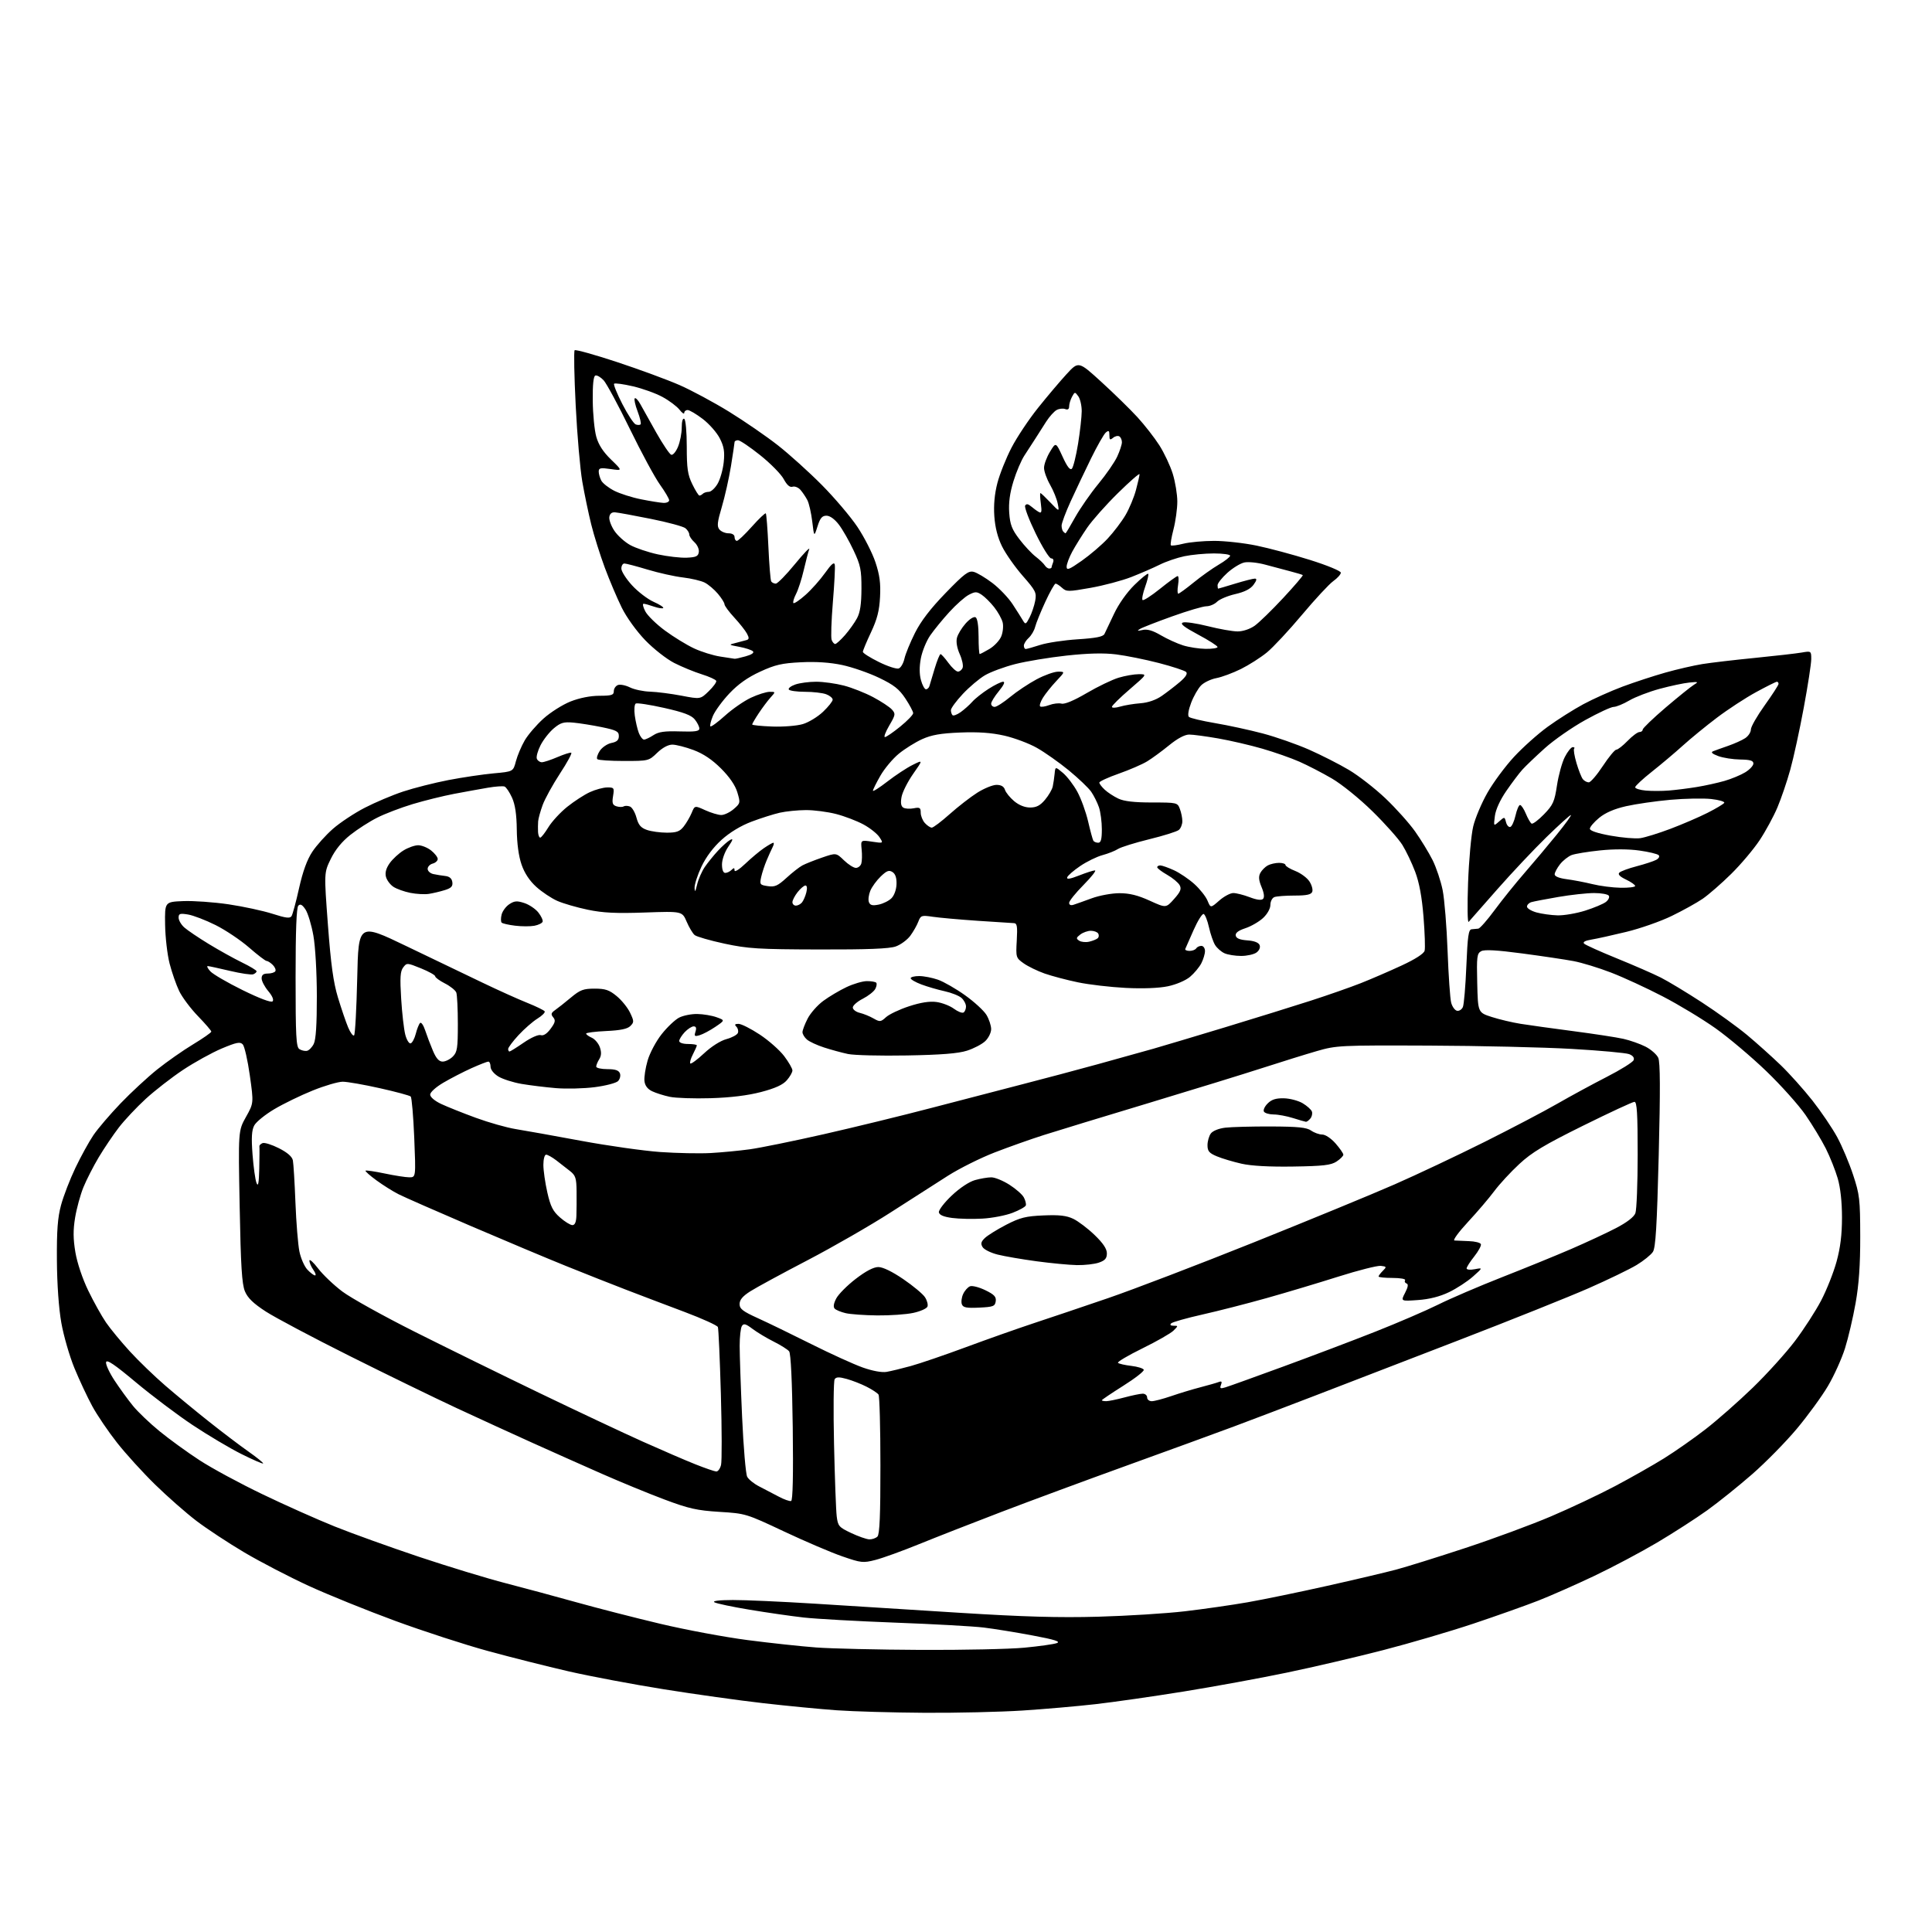 <?xml version="1.0" encoding="UTF-8" standalone="no"?>
<svg 
  version="1.1" 
  xmlns="http://www.w3.org/2000/svg" 
  xmlns:xlink="http://www.w3.org/1999/xlink" 
  xmlns:svg="http://www.w3.org/2000/svg"
  xmlns:rdf="http://www.w3.org/1999/02/22-rdf-syntax-ns#"
  xmlns:cc="http://creativecommons.org/ns#"
  xmlns:dc="http://purl.org/dc/elements/1.1/"
  viewBox="0 0 768 768"
  width="768"
  height="768"
>
<style>svg {background-color: white; }</style>"
<path stroke="none" fill="black" fill-rule="evenodd" d="M367.52,680.86C354.86,680.78 339.12,680.33 332.54,679.86C325.96,679.39 312.85,678.12 303.40,677.04C293.95,675.97 276.15,673.48 263.86,671.51C251.56,669.55 234.53,666.34 226.00,664.38C217.47,662.42 203.07,658.79 194.00,656.31C184.93,653.84 168.31,648.44 157.09,644.32C145.86,640.19 130.38,633.93 122.68,630.39C114.99,626.85 103.47,620.87 97.10,617.10C90.72,613.32 82.12,607.66 78.00,604.51C73.88,601.36 66.52,594.89 61.66,590.14C56.80,585.39 49.99,577.90 46.53,573.50C43.06,569.10 38.64,562.58 36.69,559.00C34.74,555.42 31.55,548.61 29.59,543.85C27.63,539.09 25.29,530.99 24.38,525.85C23.36,520.09 22.68,510.54 22.62,501.00C22.54,489.05 22.92,484.01 24.28,479.00C25.25,475.43 27.81,468.78 29.98,464.24C32.15,459.70 35.37,453.85 37.14,451.24C38.91,448.63 43.77,442.95 47.93,438.61C52.09,434.27 58.66,428.20 62.51,425.11C66.37,422.03 72.78,417.54 76.76,415.14C80.74,412.73 84.00,410.46 84.00,410.08C84.00,409.71 81.61,406.94 78.70,403.93C75.78,400.92 72.43,396.44 71.24,393.98C70.05,391.51 68.33,386.57 67.41,383.00C66.50,379.43 65.70,372.45 65.63,367.50C65.50,358.50 65.50,358.50 72.87,358.20C76.93,358.04 85.03,358.62 90.87,359.48C96.72,360.35 104.56,362.04 108.31,363.24C113.69,364.97 115.28,365.16 115.91,364.15C116.34,363.45 117.69,358.45 118.89,353.04C120.37,346.41 122.08,341.71 124.15,338.59C125.83,336.05 129.52,331.95 132.35,329.47C135.18,326.99 140.88,323.22 145.00,321.10C149.12,318.97 155.99,316.06 160.26,314.65C164.54,313.23 172.64,311.18 178.26,310.09C183.89,309.01 191.99,307.81 196.25,307.42C204.00,306.72 204.00,306.72 205.08,302.61C205.68,300.35 207.24,296.64 208.56,294.37C209.87,292.09 213.23,288.18 216.02,285.67C218.81,283.16 223.66,280.09 226.80,278.85C230.36,277.44 234.65,276.59 238.25,276.58C243.14,276.57 244.00,276.30 244.00,274.75C244.00,273.75 244.73,272.66 245.63,272.31C246.53,271.97 248.66,272.39 250.38,273.24C252.10,274.10 255.73,274.87 258.46,274.95C261.19,275.04 266.79,275.76 270.92,276.55C278.42,277.98 278.42,277.98 281.72,274.78C283.54,273.02 284.89,271.17 284.72,270.67C284.55,270.16 281.96,268.98 278.96,268.04C275.96,267.10 271.02,265.07 268.00,263.53C264.98,261.99 259.80,257.93 256.50,254.51C253.04,250.92 249.10,245.46 247.18,241.59C245.35,237.89 242.31,230.74 240.43,225.69C238.55,220.63 236.12,212.90 235.03,208.50C233.94,204.10 232.34,196.45 231.48,191.50C230.62,186.55 229.43,172.91 228.85,161.20C228.26,149.48 228.07,139.60 228.43,139.23C228.79,138.87 236.38,140.99 245.30,143.93C254.21,146.88 265.39,150.99 270.14,153.08C274.89,155.16 283.76,159.93 289.85,163.68C295.93,167.43 304.64,173.43 309.20,177.00C313.76,180.57 321.63,187.68 326.69,192.78C331.75,197.88 338.12,205.39 340.84,209.45C343.56,213.52 346.78,219.84 348.00,223.50C349.69,228.59 350.12,231.83 349.83,237.32C349.55,242.79 348.69,246.13 346.23,251.36C344.45,255.14 343.00,258.63 343.00,259.12C343.00,259.61 345.87,261.43 349.38,263.16C352.88,264.89 356.44,266.04 357.28,265.72C358.12,265.40 359.13,263.64 359.53,261.82C359.93,259.99 361.81,255.40 363.71,251.61C366.09,246.87 369.89,241.92 375.91,235.71C383.40,227.98 385.00,226.79 387.08,227.33C388.41,227.67 391.75,229.67 394.50,231.76C397.25,233.85 400.85,237.62 402.50,240.14C404.15,242.66 406.00,245.57 406.60,246.60C407.62,248.34 407.82,248.26 409.27,245.45C410.13,243.79 411.13,240.83 411.50,238.87C412.11,235.59 411.73,234.82 406.55,228.91C403.46,225.38 399.77,220.12 398.33,217.21C396.60,213.70 395.57,209.67 395.26,205.21C394.95,200.75 395.36,196.32 396.48,192.00C397.41,188.43 399.94,182.11 402.09,177.96C404.24,173.81 408.98,166.70 412.62,162.16C416.25,157.61 421.37,151.57 423.98,148.72C428.74,143.55 428.74,143.55 437.86,151.87C442.88,156.45 449.31,162.74 452.16,165.85C455.00,168.96 458.91,173.96 460.84,176.98C462.77,179.99 465.17,185.09 466.18,188.31C467.18,191.54 468.00,196.52 468.00,199.38C468.00,202.24 467.31,207.21 466.48,210.43C465.64,213.65 465.17,216.50 465.44,216.77C465.70,217.04 467.94,216.75 470.40,216.13C472.87,215.51 478.40,215.01 482.69,215.01C486.99,215.02 494.55,215.86 499.51,216.89C504.46,217.91 514.02,220.47 520.76,222.59C527.60,224.74 533.00,226.97 533.00,227.65C533.00,228.32 531.65,229.82 530.00,231.00C528.36,232.17 522.76,238.20 517.57,244.39C512.38,250.58 506.10,257.31 503.62,259.35C501.13,261.39 496.48,264.35 493.29,265.94C490.09,267.52 485.71,269.15 483.54,269.56C481.38,269.96 478.65,271.26 477.47,272.44C476.29,273.62 474.51,276.72 473.51,279.34C472.43,282.15 472.06,284.45 472.60,284.97C473.09,285.45 477.77,286.56 483.00,287.45C488.23,288.33 496.77,290.19 501.99,291.57C507.21,292.95 515.48,295.85 520.37,298.00C525.26,300.16 532.40,303.79 536.25,306.08C540.09,308.36 546.61,313.44 550.74,317.36C554.87,321.28 560.16,327.19 562.51,330.50C564.85,333.80 567.98,338.92 569.46,341.87C570.94,344.83 572.75,350.23 573.48,353.87C574.20,357.52 575.09,368.42 575.44,378.10C575.80,387.77 576.44,397.00 576.87,398.60C577.29,400.19 578.34,401.63 579.20,401.80C580.05,401.96 581.10,401.29 581.52,400.30C581.95,399.31 582.57,391.98 582.90,384.00C583.39,372.11 583.77,369.48 585.00,369.40C585.83,369.35 587.02,369.24 587.66,369.15C588.29,369.07 591.22,365.74 594.16,361.75C597.09,357.77 602.44,351.13 606.03,347.00C609.62,342.88 615.39,336.01 618.85,331.75C622.30,327.49 624.82,324.00 624.44,324.00C624.05,324.00 619.70,327.94 614.76,332.75C609.82,337.56 601.02,346.90 595.21,353.50C589.40,360.10 584.27,365.93 583.81,366.46C583.35,366.99 583.25,360.02 583.58,350.96C583.91,341.91 584.83,331.80 585.63,328.50C586.42,325.20 588.97,319.17 591.29,315.11C593.60,311.05 598.34,304.65 601.81,300.90C605.28,297.14 611.31,291.75 615.22,288.91C619.13,286.07 625.51,282.03 629.41,279.93C633.31,277.83 640.33,274.69 645.00,272.94C649.67,271.20 657.33,268.69 662.00,267.37C666.67,266.05 673.29,264.53 676.69,263.98C680.09,263.43 689.54,262.32 697.69,261.52C705.84,260.71 714.19,259.75 716.25,259.39C719.95,258.75 720.00,258.78 720.00,262.01C720.00,263.81 718.66,272.53 717.01,281.39C715.37,290.25 712.96,301.32 711.65,306.00C710.35,310.68 708.05,317.43 706.54,321.00C705.03,324.57 701.85,330.43 699.48,334.00C697.11,337.57 692.02,343.61 688.17,347.40C684.32,351.20 679.22,355.64 676.84,357.28C674.45,358.91 668.90,361.99 664.50,364.12C660.10,366.26 652.00,369.10 646.50,370.43C641.00,371.77 634.75,373.15 632.62,373.50C630.12,373.91 629.08,374.48 629.71,375.11C630.24,375.64 636.12,378.29 642.77,380.99C649.42,383.69 657.25,387.11 660.18,388.59C663.11,390.07 670.46,394.51 676.53,398.46C682.59,402.41 690.69,408.26 694.53,411.46C698.36,414.66 704.35,420.03 707.84,423.39C711.33,426.75 717.01,433.10 720.48,437.50C723.94,441.90 728.36,448.43 730.30,452.00C732.24,455.57 735.09,462.32 736.63,467.00C739.23,474.86 739.44,476.70 739.47,491.50C739.49,502.79 738.95,510.59 737.63,518.00C736.61,523.77 734.71,531.88 733.41,536.00C732.11,540.12 729.06,546.88 726.62,551.00C724.19,555.12 718.61,562.77 714.23,568.00C709.85,573.23 701.88,581.33 696.54,586.00C691.19,590.67 683.14,597.14 678.66,600.36C674.17,603.58 665.21,609.35 658.74,613.19C652.27,617.02 641.02,622.99 633.74,626.45C626.46,629.91 616.45,634.33 611.50,636.27C606.55,638.21 594.99,642.31 585.80,645.39C576.62,648.46 560.42,653.22 549.80,655.96C539.19,658.70 521.95,662.73 511.50,664.90C501.05,667.08 482.60,670.46 470.50,672.41C458.40,674.36 442.65,676.62 435.50,677.43C428.35,678.25 415.31,679.39 406.52,679.96C397.73,680.53 380.18,680.94 367.52,680.86zM366.00,655.86C382.77,655.94 401.32,655.54 407.21,654.98C413.10,654.42 418.90,653.60 420.10,653.16C421.74,652.55 419.33,651.79 410.50,650.13C404.02,648.91 395.29,647.49 391.10,646.98C386.92,646.47 371.12,645.59 356.00,645.03C340.88,644.46 324.45,643.54 319.50,642.99C314.55,642.43 304.88,641.04 298.00,639.89C291.12,638.75 284.82,637.42 284.00,636.94C283.06,636.39 285.79,636.05 291.32,636.03C296.17,636.01 310.79,636.67 323.82,637.48C336.84,638.30 362.80,639.93 381.50,641.11C406.93,642.70 420.79,643.10 436.50,642.67C448.05,642.35 463.57,641.38 471.00,640.51C478.43,639.64 489.68,638.03 496.00,636.92C502.32,635.81 516.50,632.89 527.50,630.42C538.50,627.96 550.88,625.04 555.00,623.94C559.12,622.84 571.50,618.98 582.50,615.35C593.50,611.73 608.80,606.08 616.50,602.80C624.20,599.53 635.67,594.11 642.00,590.76C648.33,587.41 657.10,582.44 661.50,579.70C665.90,576.96 673.33,571.76 678.00,568.14C682.67,564.52 691.13,557.07 696.79,551.59C702.45,546.10 709.99,537.76 713.54,533.06C717.10,528.35 721.78,521.10 723.95,516.94C726.12,512.79 728.87,505.85 730.06,501.52C731.58,495.97 732.22,490.79 732.22,483.95C732.22,477.80 731.60,472.13 730.52,468.43C729.59,465.23 727.46,459.88 725.79,456.55C724.11,453.22 720.50,447.25 717.77,443.28C715.03,439.31 707.99,431.43 702.11,425.78C696.24,420.13 687.17,412.48 681.97,408.78C676.76,405.09 667.29,399.36 660.91,396.06C654.54,392.75 645.32,388.50 640.41,386.61C635.51,384.72 628.80,382.67 625.50,382.05C622.20,381.43 613.02,380.06 605.10,379.01C595.03,377.67 590.13,377.40 588.81,378.10C587.12,379.01 586.96,380.22 587.22,390.80C587.50,402.50 587.50,402.50 593.00,404.27C596.02,405.24 601.20,406.47 604.50,406.99C607.80,407.52 617.25,408.83 625.50,409.91C633.75,410.99 642.68,412.36 645.34,412.96C648.00,413.56 651.95,414.95 654.13,416.06C656.30,417.17 658.57,419.17 659.18,420.49C659.97,422.22 660.02,433.18 659.37,459.20C658.66,487.45 658.14,495.98 657.05,497.64C656.28,498.82 653.37,501.17 650.58,502.86C647.78,504.55 639.20,508.70 631.50,512.09C623.80,515.47 600.62,524.75 580.00,532.71C559.38,540.67 533.73,550.56 523.00,554.69C512.27,558.82 497.65,564.38 490.50,567.05C483.35,569.71 464.23,576.69 448.00,582.55C431.77,588.41 409.27,596.73 398.00,601.04C386.73,605.35 372.04,611.10 365.38,613.81C358.71,616.53 350.90,619.35 348.02,620.09C343.08,621.36 342.35,621.28 334.83,618.68C330.44,617.17 320.03,612.72 311.68,608.79C296.64,601.71 296.40,601.63 286.00,600.99C277.04,600.43 273.84,599.71 264.20,596.10C257.98,593.77 246.73,589.15 239.20,585.83C231.66,582.51 219.20,576.95 211.50,573.48C203.80,570.01 190.30,563.82 181.50,559.73C172.70,555.63 153.57,546.32 139.00,539.03C124.42,531.74 109.44,523.79 105.69,521.37C100.72,518.15 98.47,515.98 97.36,513.32C96.16,510.44 95.71,503.29 95.27,479.58C94.70,449.50 94.70,449.50 97.78,444.00C100.86,438.50 100.86,438.50 99.31,427.50C98.46,421.45 97.19,415.90 96.50,415.16C95.46,414.05 94.05,414.32 88.14,416.80C84.24,418.45 77.32,422.27 72.77,425.29C68.22,428.32 61.54,433.51 57.93,436.82C54.32,440.13 49.52,445.24 47.26,448.17C45.01,451.10 41.41,456.43 39.27,460.00C37.14,463.57 34.39,468.95 33.17,471.93C31.95,474.92 30.46,480.36 29.86,484.02C29.04,489.00 29.07,492.46 29.97,497.82C30.68,502.02 32.78,508.30 35.08,513.04C37.23,517.48 40.42,523.20 42.17,525.75C43.93,528.30 48.21,533.48 51.68,537.27C55.16,541.06 61.49,547.17 65.75,550.84C70.01,554.52 77.78,560.92 83.00,565.06C88.22,569.21 95.30,574.58 98.73,576.99C102.16,579.40 104.79,581.54 104.59,581.75C104.38,581.96 100.45,580.24 95.85,577.94C91.26,575.64 82.55,570.46 76.50,566.43C70.45,562.40 60.33,554.77 54.00,549.48C45.48,542.35 42.41,540.28 42.16,541.50C41.98,542.41 43.51,545.71 45.57,548.83C47.63,551.95 50.91,556.46 52.86,558.85C54.81,561.25 59.58,565.80 63.46,568.96C67.33,572.13 74.46,577.30 79.30,580.45C84.13,583.61 95.38,589.69 104.30,593.97C113.21,598.26 126.12,604.02 133.00,606.78C139.88,609.55 154.95,614.97 166.50,618.84C178.05,622.70 193.63,627.45 201.12,629.38C208.61,631.32 221.31,634.74 229.35,636.99C237.39,639.24 252.27,643.06 262.42,645.47C272.57,647.88 288.21,650.80 297.19,651.96C306.16,653.13 318.45,654.45 324.50,654.90C330.55,655.35 349.23,655.78 366.00,655.86zM345.55,611.92C346.68,611.96 348.14,611.46 348.80,610.80C349.67,609.93 350.00,602.27 349.98,582.55C349.98,567.67 349.64,555.00 349.23,554.38C348.83,553.77 346.70,552.36 344.50,551.25C342.30,550.13 338.72,548.73 336.54,548.14C333.53,547.31 332.40,547.34 331.79,548.27C331.35,548.95 331.24,560.52 331.54,574.00C331.84,587.48 332.32,600.39 332.60,602.71C333.08,606.64 333.46,607.08 338.31,609.38C341.16,610.73 344.42,611.87 345.55,611.92zM314.48,596.67C315.15,596.44 315.37,586.57 315.13,567.41C314.89,549.05 314.36,538.02 313.69,537.17C313.10,536.44 310.35,534.70 307.56,533.31C304.78,531.92 300.99,529.64 299.14,528.25C296.42,526.21 295.62,525.99 294.91,527.12C294.42,527.88 294.03,531.42 294.03,535.00C294.03,538.58 294.46,551.31 295.00,563.29C295.54,575.28 296.44,585.96 297.02,587.03C297.59,588.11 299.73,589.83 301.78,590.87C303.83,591.92 307.29,593.72 309.48,594.89C311.66,596.06 313.91,596.86 314.48,596.67zM284.73,584.94C285.41,584.97 286.26,583.82 286.62,582.37C286.99,580.92 286.96,568.26 286.56,554.24C286.16,540.22 285.63,528.20 285.37,527.53C285.12,526.87 279.19,524.18 272.21,521.55C265.22,518.93 254.78,514.96 249.00,512.74C243.22,510.52 232.43,506.25 225.00,503.25C217.57,500.25 200.47,493.07 187.00,487.29C173.53,481.51 160.70,475.87 158.50,474.76C156.30,473.66 152.34,471.18 149.70,469.25C147.06,467.33 145.09,465.58 145.30,465.36C145.52,465.14 148.95,465.65 152.92,466.48C156.88,467.32 161.30,468.00 162.72,468.00C165.31,468.00 165.31,468.00 164.67,452.31C164.31,443.68 163.68,436.29 163.26,435.88C162.84,435.48 157.33,433.99 151.01,432.58C144.69,431.16 138.04,430.00 136.24,430.00C134.44,430.00 129.07,431.57 124.30,433.50C119.53,435.42 112.66,438.76 109.03,440.92C105.40,443.07 101.81,445.98 101.07,447.38C100.05,449.28 99.88,452.17 100.39,458.97C100.77,463.95 101.48,469.03 101.97,470.26C102.63,471.90 102.92,470.37 103.06,464.50C103.16,460.10 103.18,456.15 103.11,455.72C103.04,455.29 103.62,454.70 104.39,454.40C105.16,454.11 108.09,455.02 110.88,456.44C114.23,458.14 116.12,459.78 116.42,461.26C116.67,462.49 117.13,470.02 117.44,478.00C117.75,485.98 118.46,494.72 119.01,497.44C119.56,500.16 120.99,503.42 122.18,504.69C123.37,505.96 124.75,507.00 125.23,507.00C125.72,507.00 125.41,506.00 124.56,504.78C123.70,503.56 123.00,501.92 123.00,501.13C123.00,500.35 124.56,501.75 126.46,504.24C128.36,506.73 132.69,510.85 136.08,513.40C139.47,515.95 152.43,523.15 164.87,529.40C177.32,535.65 199.65,546.61 214.50,553.77C229.35,560.92 247.80,569.61 255.50,573.06C263.20,576.51 272.65,580.59 276.50,582.11C280.35,583.64 284.05,584.91 284.73,584.94zM439.75,556.99C440.71,556.98 443.98,556.31 447.00,555.50C450.02,554.69 453.29,554.02 454.25,554.01C455.21,554.01 456.00,554.67 456.00,555.50C456.00,556.33 456.83,557.00 457.84,557.00C458.86,557.00 462.34,556.08 465.59,554.97C468.84,553.85 474.07,552.26 477.22,551.45C480.36,550.63 483.63,549.70 484.48,549.37C485.62,548.93 485.85,549.22 485.36,550.50C484.81,551.95 485.09,552.11 487.10,551.50C488.42,551.11 498.73,547.40 510.00,543.27C521.27,539.14 537.80,532.89 546.72,529.36C555.63,525.84 566.89,520.99 571.74,518.58C576.58,516.17 587.96,511.29 597.02,507.73C606.08,504.18 618.45,499.13 624.50,496.52C630.55,493.90 638.58,490.17 642.34,488.21C646.71,485.94 649.51,483.79 650.09,482.26C650.59,480.95 651.00,470.45 651.00,458.93C651.00,442.63 650.72,438.00 649.72,438.00C649.02,438.00 639.83,442.27 629.30,447.48C613.87,455.12 608.95,458.07 603.93,462.73C600.50,465.90 596.03,470.75 593.99,473.50C591.94,476.25 587.25,481.76 583.54,485.75C579.84,489.74 577.42,493.05 578.16,493.12C578.90,493.18 581.48,493.29 583.91,493.37C586.33,493.44 588.48,493.99 588.68,494.58C588.89,495.17 587.69,497.37 586.03,499.47C584.36,501.56 583.00,503.70 583.00,504.22C583.00,504.74 584.44,504.88 586.25,504.53C589.50,503.91 589.50,503.91 585.50,507.47C583.30,509.42 579.02,512.21 576.00,513.66C572.36,515.41 568.19,516.47 563.65,516.79C556.80,517.28 556.80,517.28 558.53,513.94C559.73,511.63 559.91,510.47 559.13,510.21C558.50,510.00 558.24,509.42 558.55,508.91C558.87,508.40 556.66,508.00 553.56,508.00C550.50,508.00 548.00,507.74 548.00,507.43C548.00,507.11 548.76,506.10 549.69,505.18C551.27,503.60 551.23,503.48 548.91,503.20C547.55,503.04 539.92,504.97 531.97,507.49C524.01,510.01 511.20,513.85 503.50,516.01C495.80,518.18 484.32,521.12 478.00,522.54C471.68,523.96 466.07,525.55 465.55,526.06C464.95,526.65 465.32,527.00 466.52,527.00C468.40,527.00 468.40,527.04 466.47,528.95C465.39,530.03 459.83,533.20 454.13,536.00C448.42,538.80 444.05,541.39 444.42,541.75C444.78,542.12 447.17,542.66 449.71,542.96C452.26,543.26 454.49,543.96 454.67,544.51C454.86,545.07 451.18,547.94 446.50,550.88C441.83,553.83 438.00,556.41 438.00,556.62C438.00,556.83 438.79,556.99 439.75,556.99zM352.44,545.34C354.13,545.05 358.43,544.01 362.00,543.03C365.57,542.05 375.48,538.67 384.00,535.51C392.52,532.35 404.68,528.06 411.00,525.97C417.32,523.89 430.60,519.41 440.50,516.02C450.40,512.63 476.43,502.67 498.34,493.89C520.25,485.10 545.45,474.73 554.34,470.83C563.23,466.93 579.30,459.34 590.05,453.97C600.80,448.59 613.85,441.75 619.05,438.75C624.25,435.76 633.07,430.97 638.66,428.11C644.25,425.25 649.08,422.24 649.39,421.42C649.76,420.47 649.11,419.61 647.59,419.03C646.29,418.54 636.06,417.60 624.86,416.96C613.66,416.31 588.08,415.72 568.00,415.64C532.62,415.50 531.26,415.57 523.50,417.81C519.10,419.08 509.43,422.09 502.00,424.49C494.57,426.90 474.10,433.20 456.50,438.51C438.90,443.81 420.23,449.51 415.00,451.17C409.77,452.83 400.93,455.97 395.33,458.14C389.74,460.31 381.42,464.46 376.83,467.37C372.25,470.28 361.98,476.85 354.00,481.99C346.02,487.12 331.18,495.66 321.00,500.97C310.82,506.27 300.59,511.83 298.25,513.32C295.23,515.24 294.00,516.70 294.00,518.36C294.00,520.30 295.25,521.27 301.25,523.99C305.24,525.80 314.80,530.44 322.50,534.30C330.20,538.16 339.40,542.34 342.94,543.60C346.88,544.99 350.58,545.67 352.44,545.34zM348.70,522.90C343.64,522.84 338.00,522.44 336.16,522.00C334.32,521.57 332.37,520.77 331.82,520.22C331.17,519.57 331.36,518.20 332.41,516.18C333.28,514.50 336.75,511.00 340.13,508.40C344.18,505.28 347.26,503.67 349.16,503.67C350.95,503.67 354.69,505.48 359.10,508.50C362.99,511.15 366.86,514.38 367.69,515.66C368.53,516.94 368.98,518.62 368.68,519.39C368.38,520.17 365.83,521.30 363.02,521.90C360.20,522.51 353.76,522.95 348.70,522.90zM389.24,519.80C384.22,520.04 382.85,519.78 382.36,518.48C382.02,517.60 382.24,515.76 382.86,514.41C383.48,513.05 384.71,511.67 385.60,511.32C386.49,510.98 389.22,511.68 391.67,512.87C395.23,514.60 396.07,515.49 395.82,517.27C395.53,519.27 394.85,519.53 389.24,519.80zM428.10,502.90C425.02,502.84 417.78,502.15 412.00,501.37C406.23,500.59 399.30,499.40 396.60,498.72C393.90,498.05 391.21,496.72 390.61,495.76C389.76,494.40 389.96,493.61 391.51,492.12C392.61,491.07 396.43,488.70 400.00,486.85C405.52,484.01 407.75,483.45 414.77,483.15C421.05,482.88 423.91,483.20 426.62,484.49C428.59,485.43 432.41,488.32 435.10,490.91C438.49,494.17 440.00,496.43 440.00,498.22C440.00,500.22 439.29,501.05 436.85,501.90C435.12,502.51 431.18,502.95 428.10,502.90zM227.53,487.00C228.54,487.00 229.04,485.82 229.13,483.25C229.21,481.19 229.24,476.80 229.20,473.51C229.14,468.32 228.79,467.24 226.59,465.51C225.20,464.40 222.73,462.49 221.12,461.25C219.50,460.01 217.69,459.00 217.09,459.00C216.48,459.00 216.00,460.79 216.00,463.05C216.00,465.28 216.71,470.21 217.57,474.01C218.85,479.62 219.79,481.49 222.61,483.96C224.51,485.63 226.73,487.00 227.53,487.00zM390.50,484.42C386.65,484.64 381.25,484.52 378.51,484.16C375.13,483.71 373.42,482.99 373.22,481.93C373.06,481.07 375.35,478.07 378.31,475.27C381.53,472.22 385.26,469.75 387.60,469.10C389.74,468.50 392.65,468.01 394.05,468.01C395.46,468.00 398.69,469.32 401.23,470.93C403.78,472.55 406.37,474.82 406.99,475.99C407.62,477.16 407.97,478.59 407.78,479.17C407.58,479.75 405.19,481.09 402.46,482.13C399.73,483.18 394.35,484.21 390.50,484.42zM514.05,463.72C504.59,463.87 497.39,463.47 493.48,462.58C490.17,461.83 485.78,460.52 483.73,459.66C480.66,458.38 480.00,457.60 480.00,455.24C480.00,453.67 480.59,451.58 481.31,450.60C482.08,449.54 484.44,448.59 487.06,448.27C489.50,447.98 497.67,447.76 505.22,447.79C516.03,447.83 519.41,448.18 521.19,449.42C522.43,450.29 524.42,451.00 525.62,451.00C526.86,451.00 529.13,452.52 530.90,454.53C532.60,456.48 534.00,458.49 534.00,459.01C534.00,459.53 532.78,460.75 531.30,461.73C529.07,463.18 526.02,463.54 514.05,463.72zM282.50,458.35C286.90,458.10 293.88,457.44 298.00,456.87C302.12,456.31 315.34,453.61 327.36,450.89C339.39,448.16 358.74,443.44 370.36,440.39C381.99,437.34 398.25,433.11 406.50,430.99C414.75,428.87 428.25,425.28 436.50,423.01C444.75,420.74 454.65,417.98 458.50,416.88C462.35,415.78 475.18,411.94 487.00,408.36C498.82,404.77 514.12,400.02 521.00,397.80C527.88,395.58 536.88,392.43 541.00,390.80C545.12,389.17 552.40,386.02 557.16,383.81C562.60,381.29 566.00,379.10 566.31,377.92C566.58,376.90 566.38,370.85 565.87,364.48C565.24,356.59 564.19,350.90 562.57,346.58C561.26,343.10 558.96,338.28 557.47,335.88C555.97,333.47 550.61,327.45 545.56,322.50C540.38,317.42 533.35,311.74 529.44,309.46C525.62,307.23 519.80,304.22 516.50,302.77C513.20,301.31 506.57,298.99 501.76,297.60C496.96,296.21 489.08,294.38 484.26,293.54C479.44,292.70 474.26,292.00 472.74,292.00C470.96,292.00 468.09,293.53 464.74,296.26C461.86,298.61 457.93,301.49 456.00,302.66C454.07,303.84 449.01,306.03 444.75,307.53C440.49,309.03 437.00,310.63 437.00,311.09C437.00,311.55 437.96,312.82 439.14,313.91C440.31,315.01 442.74,316.60 444.54,317.45C446.82,318.53 450.85,319.00 457.93,319.00C467.87,319.00 468.07,319.04 469.02,321.57C469.56,322.98 470.00,325.17 470.00,326.44C470.00,327.71 469.37,329.28 468.60,329.92C467.83,330.56 462.54,332.22 456.85,333.61C451.16,335.01 445.56,336.75 444.41,337.49C443.26,338.23 440.49,339.33 438.25,339.93C436.02,340.53 432.03,342.48 429.40,344.26C426.77,346.04 424.44,348.07 424.22,348.77C423.94,349.65 425.39,349.42 428.95,348.02C431.77,346.91 434.61,346.00 435.26,346.00C435.91,346.00 433.86,348.60 430.72,351.78C427.57,354.96 425.00,358.16 425.00,358.90C425.00,359.72 425.67,360.01 426.75,359.66C427.71,359.35 430.98,358.19 434.00,357.08C437.02,355.97 441.98,355.06 445.00,355.06C448.97,355.06 452.30,355.88 457.00,358.02C463.50,360.98 463.50,360.98 466.72,357.36C469.28,354.48 469.73,353.37 468.94,351.89C468.39,350.86 466.16,349.01 463.98,347.76C461.80,346.52 460.01,345.16 460.01,344.75C460.00,344.34 460.56,344.01 461.25,344.02C461.94,344.03 464.36,344.89 466.64,345.92C468.91,346.96 472.57,349.43 474.77,351.41C476.97,353.40 479.32,356.37 480.00,358.01C481.24,361.00 481.24,361.00 484.66,358.00C486.53,356.35 489.05,355.00 490.25,355.00C491.45,355.00 494.38,355.74 496.76,356.65C499.58,357.73 501.43,357.97 502.07,357.33C502.70,356.70 502.51,355.06 501.50,352.65C500.36,349.92 500.23,348.44 501.00,347.00C501.58,345.93 502.91,344.59 503.96,344.02C505.01,343.46 507.02,343.00 508.43,343.00C509.85,343.00 511.00,343.38 511.00,343.85C511.00,344.31 512.75,345.39 514.90,346.23C517.04,347.07 519.57,348.93 520.51,350.37C521.45,351.81 521.96,353.66 521.64,354.49C521.21,355.62 519.44,356.00 514.61,356.00C511.07,356.00 507.45,356.27 506.58,356.61C505.71,356.94 505.00,358.34 505.00,359.71C505.00,361.17 503.80,363.32 502.10,364.91C500.51,366.39 497.34,368.23 495.06,368.98C492.24,369.91 491.02,370.85 491.22,371.92C491.42,373.01 492.86,373.60 495.81,373.81C498.60,374.01 500.32,374.68 500.72,375.70C501.08,376.64 500.57,377.84 499.47,378.64C498.45,379.39 495.70,380.00 493.36,380.00C491.01,380.00 488.04,379.52 486.74,378.93C485.45,378.34 483.78,376.88 483.03,375.68C482.29,374.49 481.18,371.29 480.58,368.59C479.98,365.88 479.03,363.51 478.47,363.32C477.91,363.14 476.11,366.00 474.48,369.69C472.84,373.38 471.35,376.76 471.17,377.20C470.98,377.64 471.74,378.00 472.86,378.00C473.97,378.00 475.16,377.55 475.50,377.00C475.84,376.45 476.77,376.00 477.56,376.00C478.35,376.00 479.00,376.92 479.00,378.05C479.00,379.18 478.34,381.37 477.54,382.93C476.73,384.49 474.71,386.91 473.05,388.31C471.30,389.77 467.57,391.36 464.26,392.06C460.65,392.81 454.39,393.05 447.50,392.71C441.45,392.40 432.90,391.41 428.50,390.49C424.10,389.58 418.15,388.00 415.27,387.00C412.40,385.99 408.64,384.16 406.92,382.94C403.85,380.76 403.80,380.58 404.18,373.86C404.50,368.21 404.30,366.99 403.03,366.96C402.19,366.93 395.65,366.51 388.50,366.02C381.35,365.53 373.37,364.82 370.78,364.43C366.31,363.77 366.00,363.88 365.04,366.38C364.49,367.84 363.05,370.36 361.85,371.99C360.64,373.62 358.04,375.53 356.08,376.23C353.50,377.14 344.95,377.48 325.50,377.43C301.46,377.37 297.35,377.11 288.02,375.12C282.26,373.88 276.91,372.34 276.14,371.70C275.36,371.06 273.93,368.66 272.95,366.37C271.17,362.22 271.17,362.22 256.33,362.74C244.88,363.14 239.71,362.89 233.65,361.63C229.33,360.73 223.87,359.15 221.52,358.11C219.18,357.07 215.42,354.57 213.19,352.55C210.52,350.14 208.50,347.09 207.33,343.69C206.18,340.39 205.49,335.32 205.43,329.77C205.36,323.72 204.78,319.83 203.54,317.08C202.55,314.90 201.21,312.91 200.56,312.66C199.91,312.41 196.93,312.62 193.94,313.13C190.95,313.64 184.90,314.74 180.50,315.57C176.10,316.41 168.68,318.25 164.02,319.65C159.35,321.06 153.03,323.47 149.97,325.02C146.90,326.56 142.10,329.64 139.30,331.86C135.92,334.53 133.29,337.75 131.50,341.41C128.80,346.93 128.80,346.93 130.36,367.71C131.54,383.43 132.51,390.45 134.33,396.50C135.67,400.90 137.49,406.26 138.39,408.40C139.29,410.55 140.36,411.98 140.76,411.57C141.17,411.17 141.72,400.96 142.00,388.89C142.50,366.94 142.50,366.94 161.50,376.08C171.95,381.11 185.62,387.67 191.87,390.66C198.12,393.66 206.11,397.26 209.63,398.66C213.14,400.07 216.24,401.58 216.52,402.02C216.79,402.47 215.49,403.77 213.63,404.92C211.77,406.07 208.39,409.03 206.12,411.48C203.85,413.94 202.00,416.42 202.00,416.98C202.00,417.54 202.24,418.00 202.52,418.00C202.81,418.00 205.35,416.42 208.17,414.48C211.10,412.46 214.00,411.18 214.95,411.48C216.03,411.83 217.41,410.94 218.88,408.95C220.72,406.46 220.92,405.60 219.91,404.40C218.91,403.19 219.05,402.65 220.68,401.51C221.77,400.75 224.59,398.52 226.93,396.56C230.61,393.49 231.90,393.00 236.37,393.00C240.63,393.00 242.18,393.52 245.14,395.97C247.12,397.60 249.52,400.57 250.47,402.58C252.07,405.95 252.08,406.35 250.57,407.86C249.41,409.02 246.63,409.59 240.97,409.85C236.59,410.05 233.00,410.51 233.00,410.87C233.00,411.23 234.01,411.97 235.24,412.51C236.47,413.06 237.91,414.76 238.45,416.30C239.13,418.27 239.06,419.67 238.21,421.04C237.54,422.10 237.00,423.43 237.00,423.99C237.00,424.54 238.98,425.00 241.39,425.00C244.58,425.00 245.96,425.46 246.43,426.68C246.78,427.60 246.44,428.99 245.67,429.76C244.90,430.53 240.72,431.61 236.38,432.17C232.05,432.72 225.12,432.89 221.00,432.55C216.88,432.20 210.75,431.45 207.38,430.88C204.02,430.31 199.86,428.98 198.13,427.94C196.29,426.81 195.00,425.20 195.00,424.01C195.00,422.91 194.60,422.00 194.12,422.00C193.64,422.00 190.60,423.19 187.37,424.64C184.14,426.10 179.14,428.68 176.25,430.38C173.27,432.13 171.00,434.18 171.00,435.12C171.00,436.10 172.80,437.63 175.39,438.85C177.81,439.98 184.00,442.46 189.14,444.34C194.29,446.23 201.43,448.25 205.00,448.83C208.57,449.40 220.28,451.50 231.00,453.49C241.72,455.48 255.90,457.48 262.50,457.95C269.10,458.41 278.10,458.59 282.50,458.35zM519.13,445.93C518.78,445.90 516.48,445.23 514.00,444.45C511.52,443.67 508.06,443.02 506.31,443.02C504.55,443.01 502.81,442.50 502.44,441.90C502.06,441.29 502.72,439.83 503.91,438.65C505.48,437.07 507.21,436.52 510.36,436.59C512.72,436.64 516.07,437.52 517.80,438.54C519.52,439.56 521.18,441.04 521.49,441.82C521.79,442.61 521.52,443.87 520.89,444.63C520.27,445.38 519.47,445.97 519.13,445.93zM282.50,436.55C275.90,436.75 268.58,436.50 266.24,436.00C263.90,435.51 260.75,434.51 259.24,433.79C257.41,432.92 256.39,431.57 256.18,429.73C256.01,428.22 256.57,424.55 257.44,421.57C258.30,418.60 260.80,413.90 263.01,411.11C265.21,408.32 268.34,405.36 269.96,404.52C271.58,403.69 274.84,403.03 277.20,403.08C279.57,403.12 283.01,403.70 284.86,404.37C288.21,405.58 288.21,405.58 284.36,408.19C282.24,409.63 279.44,411.11 278.15,411.50C276.10,412.11 275.89,411.93 276.47,410.10C276.93,408.65 276.70,408.00 275.74,408.00C274.98,408.00 273.37,409.04 272.17,410.31C270.98,411.59 270.00,413.16 270.00,413.81C270.00,414.50 271.47,415.00 273.50,415.00C275.43,415.00 277.00,415.25 277.00,415.55C277.00,415.85 276.29,417.47 275.43,419.14C274.56,420.82 274.10,422.44 274.41,422.74C274.72,423.05 277.17,421.24 279.87,418.72C282.76,416.01 286.40,413.70 288.78,413.06C290.99,412.46 293.03,411.36 293.32,410.61C293.61,409.86 293.34,408.74 292.72,408.12C291.89,407.29 292.12,407.00 293.58,407.00C294.67,407.00 298.47,408.91 302.01,411.25C305.56,413.59 309.93,417.45 311.73,419.83C313.53,422.21 315.00,424.77 315.00,425.52C315.00,426.27 313.99,428.04 312.75,429.45C311.17,431.25 308.12,432.63 302.50,434.10C297.22,435.48 290.42,436.31 282.50,436.55zM175.96,422.00C177.08,422.00 178.90,421.10 180.00,420.00C181.76,418.24 182.00,416.67 182.00,407.08C182.00,401.08 181.72,395.43 181.38,394.54C181.03,393.65 179.01,392.02 176.88,390.94C174.74,389.85 173.00,388.57 173.00,388.10C173.00,387.62 170.46,386.20 167.36,384.94C161.82,382.70 161.70,382.69 160.27,384.58C159.11,386.11 158.95,388.62 159.47,397.00C159.82,402.77 160.56,409.22 161.11,411.31C161.66,413.42 162.63,414.96 163.26,414.75C163.89,414.54 164.80,412.82 165.28,410.93C165.76,409.04 166.52,407.12 166.97,406.66C167.42,406.19 168.35,407.54 169.04,409.66C169.74,411.77 171.12,415.41 172.12,417.75C173.40,420.76 174.52,422.00 175.96,422.00zM360.50,419.56C350.05,419.75 339.51,419.49 337.08,418.98C334.64,418.46 330.37,417.30 327.58,416.39C324.78,415.49 321.71,414.06 320.75,413.22C319.79,412.38 319.00,411.07 319.00,410.31C319.00,409.54 319.91,407.13 321.03,404.95C322.14,402.76 324.95,399.57 327.28,397.86C329.60,396.15 333.75,393.69 336.50,392.39C339.25,391.09 342.89,390.02 344.58,390.01C346.28,390.00 347.95,390.28 348.30,390.63C348.65,390.98 348.48,392.10 347.93,393.13C347.38,394.15 345.15,395.90 342.97,397.02C340.78,398.13 339.00,399.70 339.00,400.50C339.00,401.30 340.24,402.26 341.75,402.62C343.26,402.98 345.73,403.98 347.22,404.84C349.77,406.30 350.10,406.26 352.22,404.33C353.48,403.19 357.59,401.24 361.36,400.01C366.00,398.49 369.52,397.94 372.26,398.31C374.49,398.61 377.60,399.81 379.17,400.97C380.75,402.14 382.48,402.82 383.02,402.49C383.56,402.15 384.00,401.08 384.00,400.10C384.00,399.11 383.21,397.59 382.23,396.71C381.26,395.83 378.22,394.62 375.48,394.02C372.74,393.42 368.59,392.21 366.25,391.33C363.91,390.45 362.00,389.34 362.00,388.86C362.00,388.39 363.52,388.00 365.37,388.00C367.23,388.00 370.61,388.66 372.89,389.46C375.17,390.27 380.01,393.04 383.64,395.64C387.27,398.23 391.08,401.73 392.12,403.42C393.15,405.12 393.99,407.66 394.00,409.08C394.00,410.50 392.94,412.65 391.62,413.89C390.31,415.12 387.05,416.82 384.37,417.67C380.89,418.78 374.09,419.32 360.50,419.56zM121.97,417.74C122.79,417.60 124.02,416.36 124.71,414.99C125.58,413.28 125.96,407.32 125.95,396.00C125.94,386.59 125.35,376.22 124.57,371.88C123.82,367.68 122.42,363.05 121.46,361.57C120.18,359.63 119.40,359.20 118.60,360.00C117.85,360.75 117.50,369.91 117.50,388.58C117.50,411.92 117.73,416.21 119.00,417.03C119.83,417.56 121.16,417.88 121.97,417.74zM108.35,398.05C108.92,397.48 108.27,395.92 106.64,393.98C105.19,392.26 104.00,389.98 104.00,388.92C104.00,387.55 104.70,387.00 106.44,387.00C107.78,387.00 109.14,386.59 109.45,386.08C109.76,385.57 109.31,384.45 108.44,383.58C107.57,382.71 106.47,382.00 105.99,382.00C105.52,382.00 102.38,379.60 99.02,376.67C95.66,373.74 89.67,369.72 85.71,367.74C81.74,365.76 76.81,363.87 74.75,363.53C71.53,363.00 71.00,363.18 71.00,364.78C71.00,365.81 72.01,367.56 73.25,368.67C74.49,369.78 78.88,372.75 83.00,375.26C87.12,377.77 93.09,381.09 96.25,382.62C99.41,384.16 102.00,385.72 102.00,386.10C102.00,386.48 101.40,387.02 100.66,387.30C99.92,387.58 95.76,386.97 91.41,385.94C87.06,384.91 83.09,384.05 82.60,384.03C82.10,384.02 82.54,384.94 83.59,386.10C84.63,387.25 90.42,390.62 96.45,393.59C103.23,396.92 107.77,398.63 108.35,398.05zM432.99,374.33C434.37,374.01 435.89,373.39 436.36,372.96C436.84,372.53 436.92,371.69 436.55,371.09C436.18,370.49 434.87,370.00 433.63,370.00C432.39,370.00 430.51,370.67 429.44,371.48C427.77,372.76 427.71,373.10 428.99,373.94C429.81,374.48 431.61,374.65 432.99,374.33zM212.43,368.00C210.82,368.30 207.38,368.30 204.79,367.98C202.20,367.67 199.79,367.12 199.42,366.76C199.06,366.39 199.05,364.95 199.40,363.56C199.75,362.17 201.13,360.30 202.48,359.42C204.51,358.09 205.52,358.02 208.45,358.98C210.38,359.62 212.89,361.31 214.01,362.74C215.13,364.17 215.90,365.81 215.70,366.39C215.51,366.97 214.03,367.70 212.43,368.00zM619.14,363.87C621.70,363.94 626.65,363.09 630.14,361.99C633.64,360.88 637.33,359.34 638.35,358.55C639.37,357.77 639.90,356.65 639.54,356.07C639.18,355.48 636.55,355.00 633.69,355.00C630.84,355.00 624.45,355.70 619.50,356.55C614.55,357.40 609.71,358.33 608.75,358.61C607.79,358.90 607.00,359.70 607.00,360.39C607.00,361.08 608.69,362.12 610.75,362.70C612.81,363.27 616.59,363.80 619.14,363.87zM316.38,360.00C317.14,360.00 318.22,359.43 318.80,358.74C319.37,358.05 320.15,356.25 320.53,354.74C320.95,353.07 320.81,352.00 320.18,352.00C319.61,352.00 318.21,353.19 317.07,354.63C315.93,356.08 315.00,357.88 315.00,358.63C315.00,359.39 315.62,360.00 316.38,360.00zM349.26,359.60C351.04,359.24 353.34,358.10 354.37,357.07C355.47,355.97 356.31,353.64 356.38,351.48C356.46,348.97 355.94,347.41 354.79,346.66C353.40,345.77 352.51,346.10 350.11,348.40C348.48,349.96 346.61,352.52 345.96,354.10C345.31,355.68 345.06,357.70 345.40,358.60C345.88,359.86 346.79,360.09 349.26,359.60zM170.50,355.33C168.85,355.59 165.53,355.41 163.12,354.93C160.71,354.45 157.68,353.37 156.39,352.52C155.09,351.67 153.76,349.87 153.42,348.53C153.00,346.88 153.49,345.12 154.92,343.11C156.08,341.48 158.54,339.21 160.39,338.07C162.23,336.93 164.86,336.00 166.23,336.00C167.61,336.00 169.92,336.93 171.37,338.07C172.81,339.21 174.00,340.74 174.00,341.46C174.00,342.18 173.10,343.00 172.00,343.29C170.90,343.58 170.00,344.52 170.00,345.39C170.00,346.25 171.01,347.18 172.25,347.45C173.49,347.72 175.62,348.07 177.00,348.22C178.68,348.41 179.60,349.20 179.81,350.65C180.05,352.33 179.38,353.03 176.81,353.83C174.99,354.40 172.15,355.07 170.50,355.33zM277.11,351.65C277.60,349.53 278.98,346.38 280.16,344.65C281.35,342.92 283.71,340.00 285.41,338.17C287.11,336.34 289.28,334.41 290.24,333.89C291.56,333.17 291.38,333.83 289.49,336.61C288.06,338.72 287.00,341.71 287.00,343.64C287.00,345.73 287.49,347.00 288.30,347.00C289.02,347.00 290.14,346.46 290.80,345.80C291.73,344.87 292.00,344.91 292.00,346.01C292.00,346.80 293.85,345.65 296.25,343.36C298.59,341.13 301.92,338.34 303.65,337.16C305.39,335.97 307.08,335.00 307.41,335.00C307.75,335.00 307.62,335.79 307.13,336.75C306.64,337.71 305.57,340.08 304.76,342.00C303.94,343.93 302.96,346.91 302.58,348.63C301.93,351.58 302.08,351.79 305.20,352.25C307.98,352.67 309.15,352.15 312.61,348.99C314.86,346.92 317.72,344.68 318.95,344.02C320.19,343.36 323.71,341.96 326.79,340.90C332.38,338.98 332.38,338.98 335.49,341.99C337.20,343.64 339.33,345.00 340.23,345.00C341.13,345.00 342.10,344.21 342.39,343.25C342.67,342.29 342.74,339.79 342.52,337.70C342.14,333.90 342.14,333.90 346.68,334.58C351.22,335.26 351.22,335.26 349.59,332.78C348.70,331.42 345.84,329.14 343.23,327.73C340.63,326.32 335.74,324.45 332.36,323.58C328.98,322.71 323.58,322.01 320.36,322.02C317.14,322.04 312.48,322.50 310.00,323.06C307.52,323.62 302.47,325.22 298.77,326.62C294.52,328.22 290.13,330.87 286.87,333.81C283.58,336.77 280.67,340.64 278.85,344.48C277.28,347.79 276.05,351.62 276.10,353.00C276.17,354.85 276.44,354.50 277.11,351.65zM644.25,352.90C647.41,352.96 650.00,352.63 650.00,352.19C650.00,351.74 648.36,350.59 646.35,349.63C643.91,348.47 643.04,347.56 643.71,346.89C644.26,346.34 647.36,345.19 650.60,344.35C653.84,343.50 657.32,342.36 658.35,341.81C659.42,341.24 659.84,340.44 659.34,339.94C658.85,339.45 655.40,338.62 651.67,338.10C647.45,337.50 641.55,337.48 636.06,338.05C631.21,338.55 626.12,339.38 624.75,339.90C623.38,340.43 621.30,342.07 620.13,343.56C618.96,345.05 618.00,346.86 618.00,347.57C618.00,348.38 619.83,349.11 622.75,349.49C625.36,349.83 629.98,350.71 633.00,351.45C636.02,352.20 641.09,352.85 644.25,352.90zM436.56,335.00C437.63,335.00 438.00,333.64 438.00,329.65C438.00,326.71 437.48,322.77 436.85,320.90C436.21,319.03 434.82,316.25 433.76,314.72C432.70,313.20 428.68,309.37 424.85,306.22C421.01,303.08 415.31,299.05 412.18,297.29C409.06,295.52 403.21,293.33 399.20,292.42C394.07,291.27 388.87,290.90 381.70,291.19C373.96,291.50 370.31,292.14 366.58,293.82C363.87,295.04 359.70,297.65 357.30,299.61C354.90,301.58 351.60,305.51 349.98,308.34C348.35,311.18 347.01,313.87 347.01,314.32C347.00,314.77 349.59,313.12 352.75,310.67C355.91,308.22 360.40,305.26 362.72,304.10C366.95,301.99 366.95,301.99 362.99,307.63C360.82,310.74 358.75,314.84 358.39,316.75C357.94,319.15 358.15,320.47 359.07,321.04C359.81,321.50 361.66,321.62 363.20,321.31C365.62,320.83 366.00,321.07 366.00,323.05C366.00,324.31 366.74,326.17 367.65,327.17C368.57,328.18 369.80,329.00 370.40,329.00C371.01,328.99 374.21,326.57 377.52,323.62C380.84,320.66 385.76,316.84 388.47,315.12C391.18,313.40 394.62,312.00 396.13,312.00C397.97,312.00 399.07,312.64 399.49,313.96C399.83,315.03 401.47,317.06 403.13,318.46C405.05,320.07 407.37,321.00 409.49,321.00C411.98,321.00 413.47,320.23 415.41,317.92C416.84,316.23 418.21,313.87 418.48,312.67C418.74,311.48 419.07,309.19 419.23,307.59C419.50,304.69 419.50,304.69 422.55,307.26C424.22,308.68 426.80,312.05 428.27,314.76C429.75,317.47 431.67,322.78 432.55,326.56C433.42,330.33 434.36,333.77 434.63,334.21C434.90,334.64 435.77,335.00 436.56,335.00zM652.00,333.19C653.92,332.92 659.37,331.23 664.10,329.44C668.83,327.65 675.44,324.80 678.78,323.11C682.12,321.42 685.10,319.64 685.41,319.15C685.71,318.66 683.38,317.97 680.23,317.62C677.08,317.28 669.75,317.42 663.94,317.94C658.13,318.46 650.23,319.61 646.37,320.48C641.67,321.55 638.15,323.08 635.68,325.11C633.66,326.78 632.00,328.72 632.00,329.43C632.00,330.24 634.98,331.24 640.25,332.19C644.79,333.01 650.08,333.46 652.00,333.19zM214.75,332.97C215.16,332.96 216.62,331.09 218.00,328.83C219.38,326.57 222.75,322.91 225.50,320.71C228.25,318.51 232.30,315.88 234.50,314.88C236.70,313.87 239.80,313.03 241.38,313.02C244.11,313.00 244.23,313.18 243.70,316.45C243.24,319.27 243.50,320.02 245.06,320.52C246.12,320.85 247.40,320.87 247.90,320.56C248.41,320.25 249.53,320.27 250.40,320.60C251.27,320.93 252.44,322.92 253.00,325.01C253.80,327.96 254.73,329.06 257.16,329.91C258.89,330.51 262.45,331.00 265.08,331.00C268.96,331.00 270.22,330.54 271.79,328.54C272.85,327.19 274.27,324.75 274.95,323.13C276.17,320.17 276.17,320.17 280.34,322.07C282.63,323.11 285.49,323.97 286.69,323.98C287.90,323.99 290.13,322.93 291.64,321.63C294.31,319.34 294.35,319.13 293.11,314.98C292.28,312.19 290.01,308.88 286.63,305.50C283.09,301.96 279.60,299.62 275.68,298.15C272.52,296.97 268.73,296.00 267.26,296.00C265.61,296.00 263.32,297.24 261.24,299.25C257.92,302.47 257.80,302.50 248.03,302.50C242.60,302.50 237.84,302.18 237.45,301.78C237.05,301.39 237.49,299.91 238.41,298.50C239.33,297.09 241.42,295.67 243.05,295.34C245.22,294.91 246.00,294.18 246.00,292.60C246.00,290.76 245.05,290.26 239.25,289.06C235.54,288.30 230.44,287.48 227.93,287.25C224.07,286.90 222.85,287.25 220.13,289.54C218.36,291.03 216.00,294.04 214.89,296.22C213.77,298.41 213.10,300.83 213.40,301.60C213.69,302.37 214.59,303.00 215.39,303.00C216.18,303.00 218.97,302.09 221.57,300.97C224.18,299.85 226.66,299.06 227.08,299.22C227.50,299.37 225.48,303.11 222.59,307.51C219.71,311.92 216.61,317.54 215.71,320.01C214.81,322.48 214.00,325.40 213.92,326.50C213.84,327.60 213.82,329.51 213.88,330.75C213.95,331.99 214.34,332.99 214.75,332.97zM600.38,328.72C600.99,328.53 601.92,326.48 602.44,324.18C602.96,321.88 603.77,320.00 604.24,320.00C604.72,320.00 605.75,321.54 606.54,323.43C607.32,325.32 608.35,327.10 608.82,327.39C609.29,327.68 611.50,326.02 613.75,323.71C617.38,319.96 617.94,318.70 618.93,312.17C619.54,308.13 620.94,303.07 622.04,300.92C623.14,298.76 624.56,297.00 625.19,297.00C625.82,297.00 626.07,297.26 625.75,297.59C625.42,297.91 625.84,300.50 626.68,303.34C627.52,306.18 628.66,309.06 629.22,309.75C629.79,310.44 630.84,311.00 631.56,311.00C632.28,311.00 634.80,308.07 637.15,304.50C639.50,300.93 641.92,298.00 642.52,298.00C643.12,298.00 645.13,296.43 647.00,294.50C648.87,292.57 650.98,291.00 651.70,291.00C652.41,291.00 653.00,290.56 653.00,290.02C653.00,289.49 657.10,285.55 662.11,281.27C667.13,277.00 672.19,272.92 673.36,272.21C675.30,271.05 675.12,270.96 671.50,271.33C669.30,271.54 664.01,272.67 659.75,273.82C655.48,274.98 650.04,277.06 647.66,278.46C645.27,279.86 642.49,281.00 641.47,281.00C640.45,281.00 635.35,283.36 630.14,286.25C624.92,289.14 617.70,294.17 614.08,297.43C610.46,300.69 606.46,304.51 605.18,305.93C603.90,307.34 601.04,311.14 598.82,314.36C596.32,317.98 594.58,321.79 594.24,324.36C593.71,328.50 593.71,328.50 595.90,326.56C598.07,324.62 598.09,324.62 598.67,326.85C598.99,328.08 599.76,328.92 600.38,328.72zM663.50,314.24C666.25,314.02 671.20,313.39 674.50,312.85C677.80,312.31 682.75,311.22 685.50,310.43C688.25,309.64 691.96,308.10 693.75,307.01C695.54,305.92 697.00,304.35 697.00,303.51C697.00,302.36 695.74,301.98 691.75,301.92C688.86,301.88 684.92,301.26 683.00,300.54C680.58,299.63 679.96,299.04 681.00,298.63C681.83,298.30 684.52,297.33 686.98,296.48C689.45,295.62 692.49,294.26 693.73,293.44C694.98,292.62 696.00,291.07 696.00,289.99C696.00,288.91 698.48,284.58 701.50,280.37C704.52,276.15 707.00,272.32 707.00,271.85C707.00,271.38 706.70,271.00 706.34,271.00C705.97,271.00 702.26,272.85 698.09,275.12C693.91,277.39 686.90,281.97 682.50,285.30C678.10,288.63 671.98,293.64 668.90,296.43C665.82,299.22 660.30,303.87 656.65,306.76C652.99,309.65 650.00,312.44 650.00,312.95C650.00,313.46 651.91,314.06 654.25,314.27C656.59,314.48 660.75,314.47 663.50,314.24zM256.01,294.00C256.59,294.00 258.27,293.21 259.73,292.25C261.80,290.90 264.16,290.56 270.20,290.75C276.30,290.94 278.00,290.70 278.00,289.61C278.00,288.85 277.18,287.21 276.18,285.98C274.83,284.31 271.74,283.14 264.02,281.41C258.33,280.13 253.24,279.35 252.72,279.67C252.19,280.00 252.02,282.15 252.34,284.45C252.65,286.75 253.37,289.85 253.93,291.32C254.49,292.79 255.43,294.00 256.01,294.00zM351.77,293.00C352.30,293.00 355.04,291.12 357.87,288.82C360.69,286.53 363.00,284.13 363.00,283.49C363.00,282.86 361.60,280.24 359.90,277.66C357.41,273.90 355.35,272.28 349.46,269.45C345.42,267.51 338.83,265.22 334.81,264.36C329.97,263.33 324.43,262.96 318.40,263.26C310.80,263.63 308.12,264.25 302.16,267.00C297.24,269.26 293.44,271.95 289.96,275.63C287.18,278.57 284.23,282.61 283.39,284.60C282.56,286.59 282.12,288.45 282.40,288.74C282.69,289.02 285.30,287.11 288.21,284.48C291.12,281.85 295.75,278.65 298.50,277.36C301.25,276.07 304.59,275.02 305.92,275.01C308.35,275.00 308.35,275.00 306.32,277.25C305.20,278.49 303.10,281.29 301.64,283.48C300.19,285.67 299.00,287.70 299.00,287.99C299.00,288.28 302.59,288.65 306.98,288.81C311.40,288.97 316.83,288.53 319.16,287.83C321.47,287.14 325.08,284.94 327.18,282.94C329.28,280.94 331.00,278.78 331.00,278.13C331.00,277.48 329.85,276.51 328.43,275.98C327.02,275.44 323.23,275.00 319.99,275.00C316.76,275.00 313.87,274.59 313.56,274.10C313.25,273.60 314.42,272.70 316.15,272.10C317.88,271.49 321.61,271.00 324.44,271.00C327.27,271.00 332.23,271.69 335.46,272.53C338.69,273.37 343.94,275.45 347.11,277.14C350.29,278.83 353.63,281.04 354.53,282.03C356.06,283.73 355.99,284.15 353.49,288.42C352.02,290.94 351.24,293.00 351.77,293.00zM381.89,283.08C383.32,282.05 385.40,280.20 386.50,278.96C387.60,277.71 390.50,275.42 392.95,273.85C395.39,272.28 398.01,271.00 398.77,271.00C399.63,271.00 399.01,272.38 397.07,274.73C395.38,276.78 394.00,279.03 394.00,279.73C394.00,280.43 394.63,281.00 395.39,281.00C396.16,281.00 398.94,279.22 401.57,277.04C404.20,274.87 408.93,271.72 412.07,270.04C415.21,268.37 419.05,267.00 420.59,267.00C423.41,267.00 423.41,267.00 419.88,270.75C417.94,272.81 415.57,275.78 414.60,277.34C413.63,278.90 413.12,280.45 413.46,280.79C413.80,281.13 415.40,280.91 417.03,280.30C418.65,279.68 420.87,279.42 421.96,279.70C423.22,280.03 426.90,278.49 431.98,275.51C436.40,272.92 442.11,270.17 444.67,269.40C447.23,268.63 450.83,268.00 452.68,268.00C456.05,268.00 456.05,268.00 449.03,274.05C445.16,277.37 442.00,280.49 442.00,280.98C442.00,281.47 443.43,281.43 445.25,280.89C447.04,280.36 450.66,279.76 453.30,279.56C456.35,279.33 459.45,278.27 461.80,276.65C463.83,275.24 467.07,272.75 469.00,271.11C471.34,269.12 472.17,267.79 471.50,267.12C470.95,266.57 466.08,264.97 460.67,263.56C455.26,262.16 447.61,260.62 443.67,260.13C438.74,259.52 432.58,259.67 423.99,260.60C417.10,261.35 407.92,262.87 403.57,263.98C399.23,265.09 393.82,267.09 391.55,268.42C389.29,269.74 385.31,273.10 382.72,275.87C380.12,278.65 378.00,281.53 378.00,282.29C378.00,283.05 378.29,283.95 378.64,284.30C378.99,284.65 380.45,284.10 381.89,283.08zM368.08,274.00C368.62,274.00 369.24,273.44 369.45,272.75C369.66,272.06 370.61,268.91 371.55,265.75C372.50,262.59 373.55,260.01 373.89,260.03C374.22,260.04 375.62,261.61 377.00,263.50C378.38,265.39 380.08,266.96 380.78,266.97C381.49,266.99 382.33,266.30 382.66,265.45C382.99,264.59 382.47,262.14 381.50,260.01C380.43,257.62 380.00,255.13 380.40,253.55C380.75,252.14 382.31,249.57 383.86,247.83C385.50,246.00 387.16,244.98 387.84,245.40C388.54,245.83 389.00,248.86 389.00,253.06C389.00,256.88 389.20,260.00 389.44,260.00C389.69,260.00 391.44,259.08 393.34,257.96C395.23,256.84 397.34,254.60 398.01,252.98C398.68,251.36 398.93,248.85 398.57,247.41C398.20,245.96 396.69,243.24 395.20,241.36C393.72,239.48 391.49,237.27 390.25,236.44C388.26,235.13 387.66,235.12 385.14,236.43C383.57,237.24 380.09,240.32 377.40,243.27C374.70,246.22 371.27,250.42 369.77,252.60C368.26,254.78 366.60,258.86 366.06,261.66C365.43,265.00 365.44,268.01 366.10,270.38C366.64,272.37 367.54,274.00 368.08,274.00zM292.00,261.87C292.27,261.94 294.24,261.51 296.37,260.91C298.79,260.24 299.89,259.49 299.30,258.90C298.78,258.38 296.36,257.59 293.93,257.13C289.56,256.32 289.54,256.30 292.50,255.57C294.15,255.16 296.08,254.65 296.79,254.43C297.80,254.12 297.83,253.56 296.93,251.87C296.30,250.68 294.03,247.81 291.89,245.49C289.75,243.17 288.00,240.80 288.00,240.21C288.00,239.63 286.82,237.75 285.38,236.04C283.94,234.33 281.58,232.33 280.13,231.59C278.68,230.86 274.80,229.94 271.50,229.55C268.20,229.17 261.88,227.76 257.45,226.43C253.02,225.09 248.86,224.00 248.20,224.00C247.54,224.00 247.00,224.91 247.00,226.02C247.00,227.13 248.91,230.13 251.25,232.68C253.59,235.23 257.45,238.18 259.83,239.24C262.22,240.30 263.93,241.41 263.63,241.70C263.34,241.99 261.66,241.73 259.90,241.12C258.14,240.50 256.31,240.00 255.83,240.00C255.34,240.00 255.65,241.36 256.51,243.01C257.36,244.67 260.86,248.09 264.28,250.62C267.70,253.15 272.91,256.35 275.86,257.73C278.80,259.11 283.53,260.58 286.36,261.00C289.19,261.41 291.73,261.80 292.00,261.87zM407.75,257.99C408.16,257.98 410.75,257.26 413.50,256.37C416.25,255.49 422.95,254.48 428.40,254.13C435.72,253.66 438.49,253.11 439.05,252.00C439.47,251.18 441.18,247.57 442.85,244.00C444.67,240.12 447.93,235.51 450.92,232.56C453.69,229.84 456.17,227.83 456.43,228.10C456.69,228.36 456.15,230.67 455.23,233.23C454.31,235.79 453.84,238.17 454.18,238.52C454.53,238.86 457.64,236.86 461.11,234.07C464.57,231.28 467.73,229.00 468.14,229.00C468.54,229.00 468.62,230.57 468.31,232.50C467.99,234.43 468.03,236.00 468.38,236.00C468.74,236.00 471.48,234.01 474.47,231.57C477.46,229.13 481.95,225.94 484.45,224.47C486.95,223.01 489.00,221.40 489.00,220.90C489.00,220.41 486.10,220.00 482.55,220.00C479.00,220.00 473.71,220.50 470.80,221.11C467.88,221.72 463.48,223.23 461.00,224.47C458.52,225.71 453.45,227.91 449.72,229.37C446.00,230.82 438.70,232.76 433.50,233.68C424.66,235.25 423.93,235.25 422.20,233.68C421.18,232.75 420.01,232.00 419.61,232.00C419.20,232.00 417.36,235.27 415.51,239.27C413.67,243.26 411.85,247.73 411.49,249.19C411.12,250.66 409.96,252.63 408.91,253.58C407.86,254.53 407.00,255.92 407.00,256.65C407.00,257.39 407.34,258.00 407.75,257.99zM479.25,257.93C481.86,257.97 484.00,257.64 484.00,257.20C484.00,256.76 480.52,254.53 476.26,252.26C470.63,249.24 468.99,247.94 470.21,247.47C471.13,247.12 475.60,247.77 480.13,248.91C484.67,250.06 490.00,251.00 491.97,251.00C494.08,251.00 496.87,250.07 498.74,248.75C500.49,247.51 505.60,242.54 510.09,237.71C514.58,232.88 518.08,228.78 517.88,228.61C517.67,228.44 515.48,227.77 513.00,227.13C510.52,226.49 506.02,225.29 503.00,224.47C499.98,223.64 496.21,223.25 494.64,223.59C493.06,223.93 490.03,225.79 487.89,227.72C485.75,229.65 484.00,231.86 484.00,232.62C484.00,233.38 484.11,234.00 484.25,233.99C484.39,233.99 487.43,233.09 491.00,232.00C494.57,230.91 498.08,230.01 498.80,230.01C499.72,230.00 499.58,230.70 498.30,232.46C497.08,234.12 494.75,235.31 491.04,236.16C488.04,236.85 484.78,238.22 483.79,239.21C482.81,240.19 480.91,241.00 479.58,241.00C478.25,241.00 472.13,242.80 465.98,245.01C459.83,247.21 454.06,249.46 453.15,250.02C451.87,250.80 452.10,250.89 454.17,250.43C456.06,250.00 458.19,250.61 461.46,252.53C464.00,254.02 467.97,255.82 470.29,256.55C472.60,257.27 476.64,257.90 479.25,257.93zM332.00,256.00C332.44,256.00 334.18,254.42 335.88,252.49C337.57,250.55 339.74,247.52 340.69,245.74C341.93,243.42 342.42,240.10 342.44,234.00C342.46,226.52 342.09,224.69 339.31,218.79C337.58,215.10 334.95,210.48 333.46,208.54C331.80,206.36 329.91,205.00 328.54,205.00C326.80,205.00 326.02,205.93 324.97,209.25C323.62,213.50 323.62,213.50 322.88,207.31C322.47,203.91 321.60,200.08 320.94,198.81C320.28,197.54 319.05,195.71 318.20,194.74C317.36,193.77 315.94,193.20 315.06,193.48C313.97,193.83 312.84,192.85 311.53,190.43C310.48,188.48 306.27,184.20 302.18,180.94C298.09,177.67 294.13,175.00 293.37,175.00C292.62,175.00 292.00,175.34 292.00,175.75C291.99,176.16 291.35,180.45 290.57,185.29C289.78,190.12 288.15,197.42 286.93,201.52C285.13,207.58 284.95,209.24 285.98,210.48C286.68,211.32 288.31,212.00 289.62,212.00C291.07,212.00 292.00,212.59 292.00,213.50C292.00,214.32 292.41,215.00 292.92,215.00C293.43,215.00 296.12,212.44 298.90,209.32C301.69,206.19 304.17,203.84 304.42,204.08C304.66,204.33 305.13,210.32 305.45,217.39C305.77,224.45 306.27,230.63 306.57,231.12C306.87,231.60 307.69,232.00 308.39,232.00C309.08,232.00 312.51,228.51 315.99,224.25C319.48,219.99 322.04,217.32 321.68,218.31C321.31,219.31 320.34,223.04 319.51,226.60C318.69,230.16 317.30,234.45 316.43,236.13C315.56,237.81 315.10,239.43 315.40,239.73C315.70,240.03 317.87,238.57 320.22,236.47C322.58,234.38 326.07,230.44 328.00,227.72C330.50,224.20 331.60,223.27 331.84,224.48C332.03,225.42 331.68,232.16 331.07,239.47C330.47,246.78 330.25,253.48 330.59,254.38C330.93,255.27 331.57,256.00 332.00,256.00zM430.00,222.92C433.29,220.61 437.94,216.64 440.32,214.09C442.69,211.55 445.88,207.35 447.41,204.75C448.93,202.15 450.80,197.66 451.57,194.76C452.35,191.87 452.98,189.06 452.99,188.52C452.99,187.98 449.13,191.36 444.39,196.02C439.65,200.68 434.14,206.89 432.14,209.81C430.14,212.73 427.49,216.99 426.25,219.27C425.01,221.56 424.00,224.26 424.00,225.28C424.00,226.82 425.01,226.42 430.00,222.92zM417.05,226.00C417.57,226.00 418.00,225.81 418.00,225.58C418.00,225.35 418.27,224.45 418.61,223.58C418.97,222.62 418.68,221.99 417.86,221.97C417.11,221.95 414.33,217.47 411.67,212.00C409.01,206.54 407.14,201.58 407.52,200.97C407.99,200.20 408.69,200.29 409.85,201.28C410.76,202.06 412.13,203.06 412.90,203.50C414.04,204.16 414.20,203.53 413.75,200.15C413.44,197.87 413.37,196.00 413.58,196.00C413.80,196.00 415.58,197.69 417.54,199.75C421.12,203.50 421.12,203.50 420.46,200.19C420.11,198.37 418.74,194.99 417.42,192.69C416.10,190.38 415.02,187.38 415.02,186.00C415.01,184.62 416.07,181.75 417.37,179.61C419.72,175.71 419.72,175.71 422.39,181.53C424.21,185.51 425.37,187.03 426.08,186.32C426.64,185.76 427.75,181.29 428.55,176.40C429.34,171.50 429.99,165.67 430.00,163.44C430.00,161.21 429.38,158.54 428.63,157.51C427.31,155.70 427.23,155.71 426.13,157.75C425.51,158.92 425.00,160.62 425.00,161.54C425.00,162.65 424.47,163.01 423.43,162.61C422.56,162.28 421.04,162.44 420.04,162.98C419.04,163.51 417.16,165.61 415.86,167.63C414.56,169.66 412.60,172.74 411.50,174.47C410.40,176.20 408.48,179.17 407.23,181.06C405.98,182.95 404.01,187.56 402.86,191.31C401.41,196.04 400.90,199.88 401.18,203.86C401.52,208.56 402.25,210.45 405.23,214.35C407.22,216.96 410.13,220.07 411.68,221.26C413.23,222.45 414.86,224.01 415.30,224.71C415.74,225.42 416.53,226.00 417.05,226.00zM273.00,221.69C276.70,221.53 277.55,221.14 277.79,219.44C277.96,218.31 277.17,216.56 276.04,215.54C274.92,214.52 274.00,213.14 274.00,212.47C274.00,211.80 273.31,210.67 272.47,209.98C271.63,209.28 265.44,207.61 258.72,206.26C252.00,204.91 245.60,203.74 244.50,203.66C243.18,203.55 242.40,204.20 242.21,205.54C242.05,206.66 242.96,209.14 244.25,211.04C245.53,212.94 248.36,215.48 250.54,216.68C252.72,217.87 257.65,219.54 261.50,220.37C265.35,221.20 270.52,221.80 273.00,221.69zM423.58,212.00C423.72,212.00 425.45,209.11 427.42,205.57C429.40,202.04 433.55,196.07 436.64,192.32C439.74,188.57 443.10,183.70 444.11,181.50C445.13,179.30 445.97,176.74 445.98,175.81C445.99,174.88 445.53,173.83 444.96,173.47C444.38,173.12 443.26,173.37 442.46,174.04C441.25,175.03 441.00,174.85 441.00,173.00C441.00,171.18 440.73,170.98 439.59,171.92C438.82,172.56 436.16,177.23 433.68,182.29C431.20,187.36 427.55,195.03 425.58,199.35C423.61,203.67 422.00,207.99 422.00,208.94C422.00,209.89 422.30,210.97 422.67,211.33C423.03,211.70 423.44,212.00 423.58,212.00zM263.75,199.91C264.99,199.96 266.00,199.49 266.00,198.87C266.00,198.25 264.35,195.45 262.34,192.64C260.32,189.84 254.94,179.87 250.37,170.50C245.81,161.12 241.11,152.43 239.95,151.17C238.78,149.92 237.31,149.06 236.67,149.28C235.91,149.53 235.56,152.86 235.63,159.31C235.68,164.62 236.31,171.05 237.03,173.61C237.92,176.80 239.75,179.63 242.91,182.69C247.50,187.14 247.50,187.14 242.75,186.46C238.70,185.87 238.00,186.02 238.00,187.45C238.00,188.38 238.47,190.00 239.03,191.06C239.60,192.12 241.91,193.93 244.16,195.08C246.42,196.23 251.24,197.77 254.88,198.49C258.52,199.22 262.51,199.85 263.75,199.91zM278.03,197.00C278.38,197.00 279.00,196.67 279.40,196.26C279.81,195.86 280.87,195.52 281.76,195.51C282.65,195.51 284.23,194.06 285.26,192.29C286.29,190.53 287.38,186.68 287.69,183.74C288.12,179.51 287.80,177.52 286.12,174.24C284.96,171.96 281.92,168.50 279.36,166.55C276.80,164.60 274.10,163.00 273.36,163.00C272.61,163.00 272.00,163.51 272.00,164.13C272.00,164.76 271.14,164.18 270.09,162.84C269.04,161.51 266.00,159.23 263.34,157.79C260.68,156.34 255.40,154.44 251.60,153.56C247.81,152.68 244.44,152.22 244.12,152.54C243.80,152.86 245.28,156.51 247.41,160.65C249.54,164.79 251.92,168.41 252.69,168.71C253.46,169.01 254.34,168.99 254.65,168.68C254.96,168.37 254.42,166.06 253.46,163.54C252.50,161.02 251.99,158.68 252.32,158.34C252.66,158.01 253.65,159.03 254.52,160.61C255.39,162.20 258.24,167.30 260.86,171.94C263.48,176.58 266.17,180.56 266.83,180.78C267.49,181.00 268.70,179.58 269.51,177.62C270.33,175.66 271.00,172.22 271.00,169.97C271.00,167.50 271.40,166.13 272.00,166.50C272.56,166.85 273.00,171.67 273.00,177.53C273.00,186.22 273.36,188.70 275.20,192.47C276.41,194.96 277.68,197.00 278.03,197.00z" />

</svg>